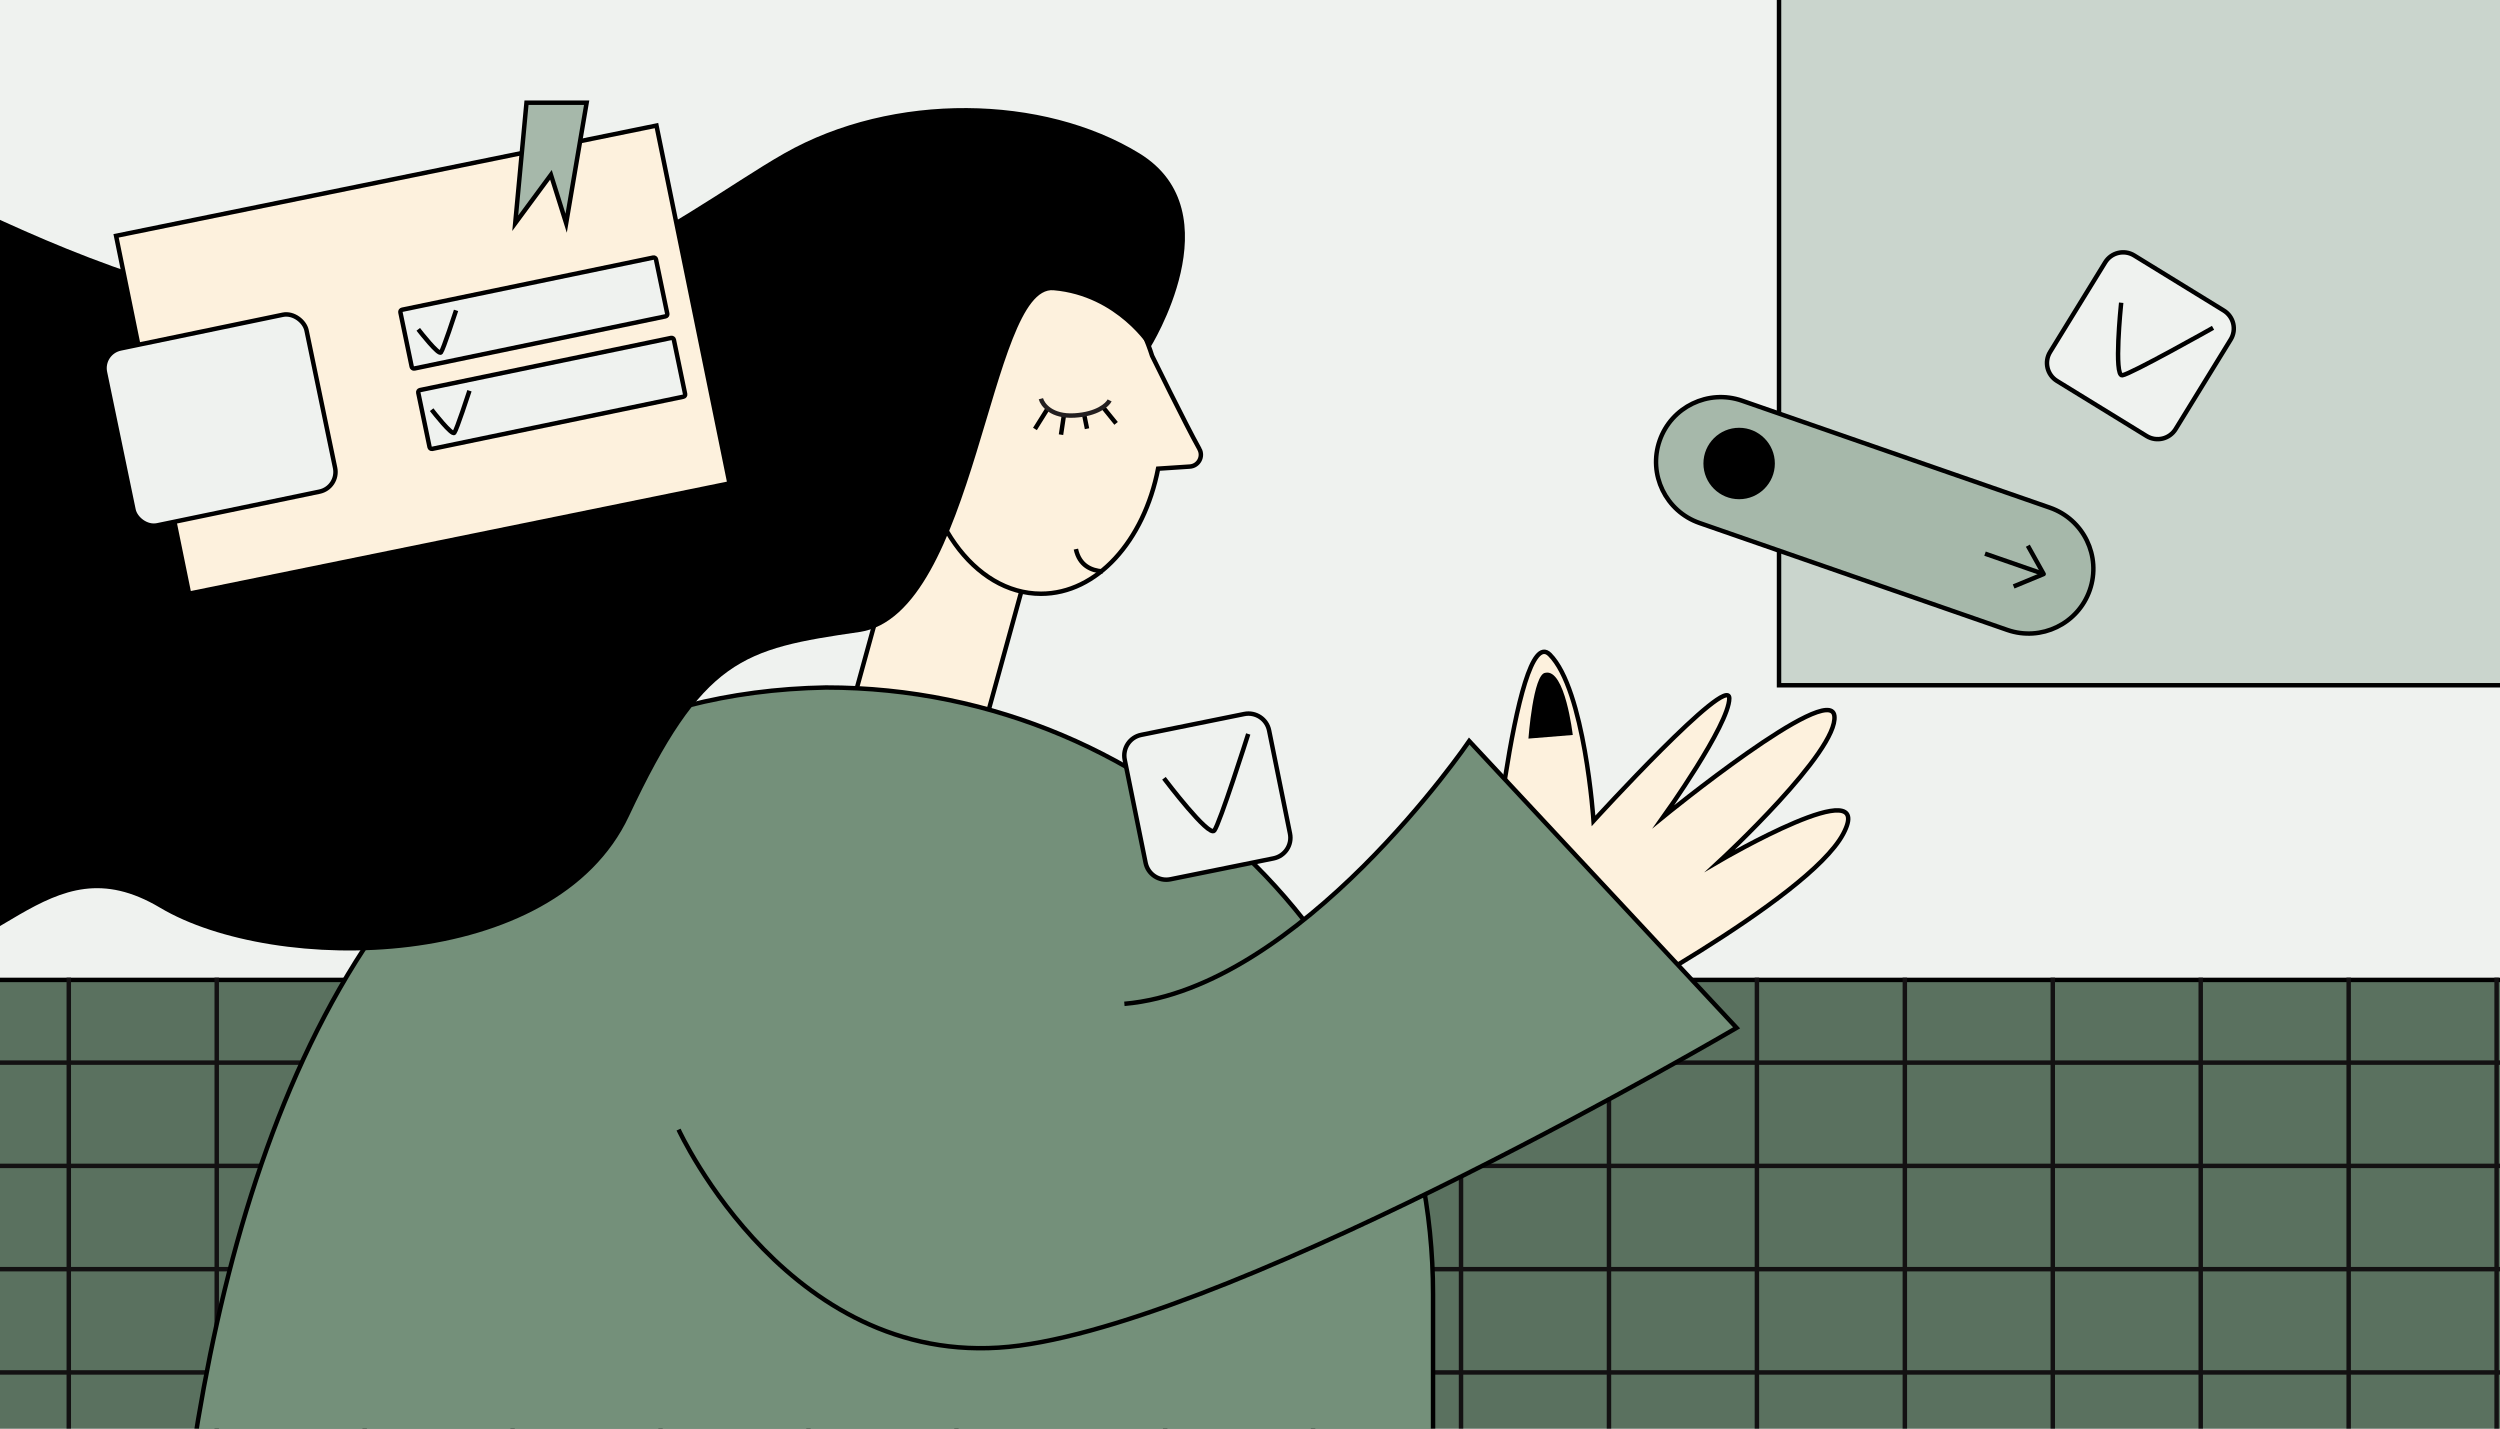<svg width="560" height="320" viewBox="0 0 560 320" fill="none" xmlns="http://www.w3.org/2000/svg">
<rect x="0" y="0" width="560" height="320" fill="#333333" stroke="none"/>
<g clip-path="url(#clip0_4467_41871)">
<rect width="560" height="320" fill="#EFF2EF"/>
<rect x="398.5" y="-27.5" width="174" height="181" fill="#CAD5CD" stroke="black"/>
<path d="M-11.5 219.5H571.5V462.98H-11.5V219.5Z" fill="#5A715F" stroke="black"/>
<path d="M-9.75 307.424H571.527" stroke="#131112" stroke-miterlimit="10"/>
<path d="M-9.75 284.294H571.527" stroke="#131112" stroke-miterlimit="10"/>
<path d="M-9.75 261.158H571.527" stroke="#131112" stroke-miterlimit="10"/>
<path d="M-9.75 238.027H571.527" stroke="#131112" stroke-miterlimit="10"/>
<path d="M261 219V322" stroke="#131112" stroke-miterlimit="10"/>
<path d="M294.131 219V322" stroke="#131112" stroke-miterlimit="10"/>
<path d="M327.27 219V322" stroke="#131112" stroke-miterlimit="10"/>
<path d="M360.408 219V322" stroke="#131112" stroke-miterlimit="10"/>
<path d="M393.546 219V322" stroke="#131112" stroke-miterlimit="10"/>
<path d="M426.685 219V322" stroke="#131112" stroke-miterlimit="10"/>
<path d="M459.823 219V322" stroke="#131112" stroke-miterlimit="10"/>
<path d="M492.961 219V322" stroke="#131112" stroke-miterlimit="10"/>
<path d="M526.1 219V322" stroke="#131112" stroke-miterlimit="10"/>
<path d="M559.238 219V322" stroke="#131112" stroke-miterlimit="10"/>
<path d="M15.408 219V322" stroke="#131112" stroke-miterlimit="10"/>
<path d="M48.546 219V322" stroke="#131112" stroke-miterlimit="10"/>
<path d="M81.685 219V322" stroke="#131112" stroke-miterlimit="10"/>
<path d="M114.823 219V322" stroke="#131112" stroke-miterlimit="10"/>
<path d="M147.961 219V322" stroke="#131112" stroke-miterlimit="10"/>
<path d="M181.1 219V322" stroke="#131112" stroke-miterlimit="10"/>
<path d="M214.238 219V322" stroke="#131112" stroke-miterlimit="10"/>
<rect x="203.093" y="113.615" width="29.777" height="47" transform="rotate(15.397 203.093 113.615)" fill="#FDF1DD" stroke="black"/>
<path d="M333 207.9L354.991 228C354.991 228 405.015 201.527 412.862 186.82C420.709 172.113 385.398 192.703 385.398 192.703C385.398 192.703 411.881 168.191 410.9 160.347C409.92 152.503 372.647 182.898 372.647 182.898C372.647 182.898 387.36 162.308 387.36 156.425C387.36 150.542 356.953 183.879 356.953 183.879C356.953 183.879 354.991 154.464 347.144 146.62C339.297 138.777 333 207.9 333 207.9Z" fill="#FDF1DD" stroke="black" stroke-miterlimit="10"/>
<path d="M346.174 150.703C350.592 149.738 352.298 164.636 352.298 164.636L342.369 165.445C342.369 165.445 343.429 150.927 346.159 150.707L346.174 150.703Z" fill="black"/>
<path d="M321 465H39.109C39.109 465 7.97 157.275 184.98 154C260.107 154 321 214.851 321 289.907V465Z" fill="#74907A" stroke="black" stroke-miterlimit="10"/>
<path d="M268.665 100.584C265.441 94.768 258.067 79.703 258.067 79.703C253.858 66.336 244.303 57 233.183 57C218.17 57 206 74.011 206 95C206 115.989 218.17 133 233.183 133C245.724 133 256.274 121.126 259.413 104.982L266.518 104.513C268.456 104.384 269.607 102.282 268.665 100.579V100.584Z" fill="#FDF1DD" stroke="black" stroke-miterlimit="10"/>
<path d="M257.566 77.999C257.566 77.999 276.725 47.543 255.237 34.359C233.749 21.174 200.097 20.48 175.677 34.359C151.264 48.237 112.074 83.432 47.638 66.625C-16.797 49.819 -42.471 15.97 -94.457 24.297C-146.444 32.624 -161 47.196 -161 47.196L-150.949 218.938C-150.949 218.938 -123.57 191.529 -103.468 197.08C-83.367 202.632 -64.881 220.326 -32.365 218.938C0.151 217.551 10.208 188.059 35.855 203.326C61.501 218.592 124.232 218.245 140.867 182.855C157.503 147.466 166.236 145.384 192.507 141.568C218.777 137.751 221.619 63.753 236.002 65.016C250.385 66.278 257.566 77.999 257.566 77.999Z" fill="black"/>
<path d="M247 128C244.425 127.817 241.784 126.674 241 123" stroke="black" stroke-miterlimit="10"/>
<path d="M152 253.029C152 253.029 177.259 308.27 228.386 301.41C279.513 294.551 389 230.238 389 230.238L329.103 166C329.103 166 291.402 221.407 251.86 224.86" fill="#74907A"/>
<path d="M152 253.029C152 253.029 177.259 308.27 228.386 301.41C279.513 294.551 389 230.238 389 230.238L329.103 166C329.103 166 291.402 221.407 251.86 224.86" stroke="black" stroke-miterlimit="10"/>
<path d="M234.741 91.426L231.827 96.086" stroke="black" stroke-miterlimit="10"/>
<path d="M238.304 93.084L237.665 97.367" stroke="black" stroke-miterlimit="10"/>
<path d="M242.83 92.761L243.491 96.032" stroke="black" stroke-miterlimit="10"/>
<path d="M247.05 91.189L250.006 94.838" stroke="black" stroke-miterlimit="10"/>
<path d="M233.161 89.316C233.536 90.693 235.564 93.371 240.671 93.071C245.778 92.771 248.056 90.693 248.557 89.691" stroke="#231F20"/>
<path d="M278.717 159.937L255.626 164.614C253.071 165.131 251.42 167.622 251.937 170.177L256.614 193.268C257.131 195.823 259.622 197.475 262.177 196.957L285.268 192.28C287.823 191.763 289.475 189.272 288.957 186.717L284.28 163.626C283.763 161.071 281.272 159.419 278.717 159.937Z" fill="#EFF2EF" stroke="black" stroke-miterlimit="10"/>
<path d="M261.03 174.732C261.03 174.732 270.78 187.592 272 186.052C273.22 184.512 279.45 164.882 279.45 164.882" stroke="black" stroke-linecap="square" stroke-linejoin="round"/>
<path d="M498.124 69.56L478.053 57.221C475.832 55.856 472.925 56.55 471.56 58.771L459.222 78.842C457.856 81.062 458.55 83.969 460.771 85.335L480.842 97.673C483.063 99.038 485.969 98.344 487.335 96.123L499.673 76.052C501.038 73.832 500.344 70.925 498.124 69.56Z" fill="#EFF2EF" stroke="black" stroke-miterlimit="10"/>
<path d="M475.098 68.305C475.098 68.305 473.45 84.359 475.393 84.066C477.335 83.773 495.285 73.675 495.285 73.675" stroke="black" stroke-linecap="square" stroke-linejoin="round"/>
<path d="M459.171 113.718L390.215 89.759C382.65 87.131 374.387 91.132 371.759 98.697C369.131 106.261 373.132 114.524 380.697 117.153L449.653 141.112C457.218 143.74 465.481 139.738 468.109 132.174C470.737 124.609 466.736 116.346 459.171 113.718Z" fill="#A6B8AA" stroke="black" stroke-miterlimit="10"/>
<path d="M457.127 128.353L445.117 124.183" stroke="black" stroke-linecap="square" stroke-linejoin="round"/>
<path d="M454.477 122.673L457.777 128.583L451.517 131.173" stroke="black" stroke-linecap="square" stroke-linejoin="round"/>
<path d="M389.567 111.823C393.986 111.823 397.567 108.241 397.567 103.823C397.567 99.404 393.986 95.823 389.567 95.823C385.149 95.823 381.567 99.404 381.567 103.823C381.567 108.241 385.149 111.823 389.567 111.823Z" fill="black"/>
<path d="M163.41 108.28L42.353 132.981L35.992 101.811L26 52.827L147.049 28.127L163.41 108.28Z" fill="#FDF1DD" stroke="black" stroke-miterlimit="10"/>
<path d="M131.41 23H117.936L115.41 50L123.41 39.158L126.82 50L131.41 23Z" fill="#A6B8AA" stroke="black" stroke-miterlimit="10"/>
<rect x="22.591" y="78.97" width="46.12" height="40.465" rx="4.5" transform="rotate(-11.733 22.591 78.97)" fill="#EFF2EF" stroke="black"/>
<rect x="89.591" y="69.481" width="58.466" height="13.448" rx="0.5" transform="rotate(-11.733 89.591 69.481)" fill="#EFF2EF" stroke="black"/>
<rect x="93.591" y="87.481" width="58.466" height="13.448" rx="0.5" transform="rotate(-11.733 93.591 87.481)" fill="#EFF2EF" stroke="black"/>
<path d="M94 74.162C94 74.162 98.234 79.597 98.764 78.946C99.294 78.295 102 70 102 70" stroke="black" stroke-linecap="square" stroke-linejoin="round"/>
<path d="M97 92.162C97 92.162 101.235 97.597 101.764 96.946C102.294 96.295 105 88 105 88" stroke="black" stroke-linecap="square" stroke-linejoin="round"/>
</g>
<defs>
<clipPath id="clip0_4467_41871">
<rect width="560" height="320" fill="white"/>
</clipPath>
</defs>
</svg>
